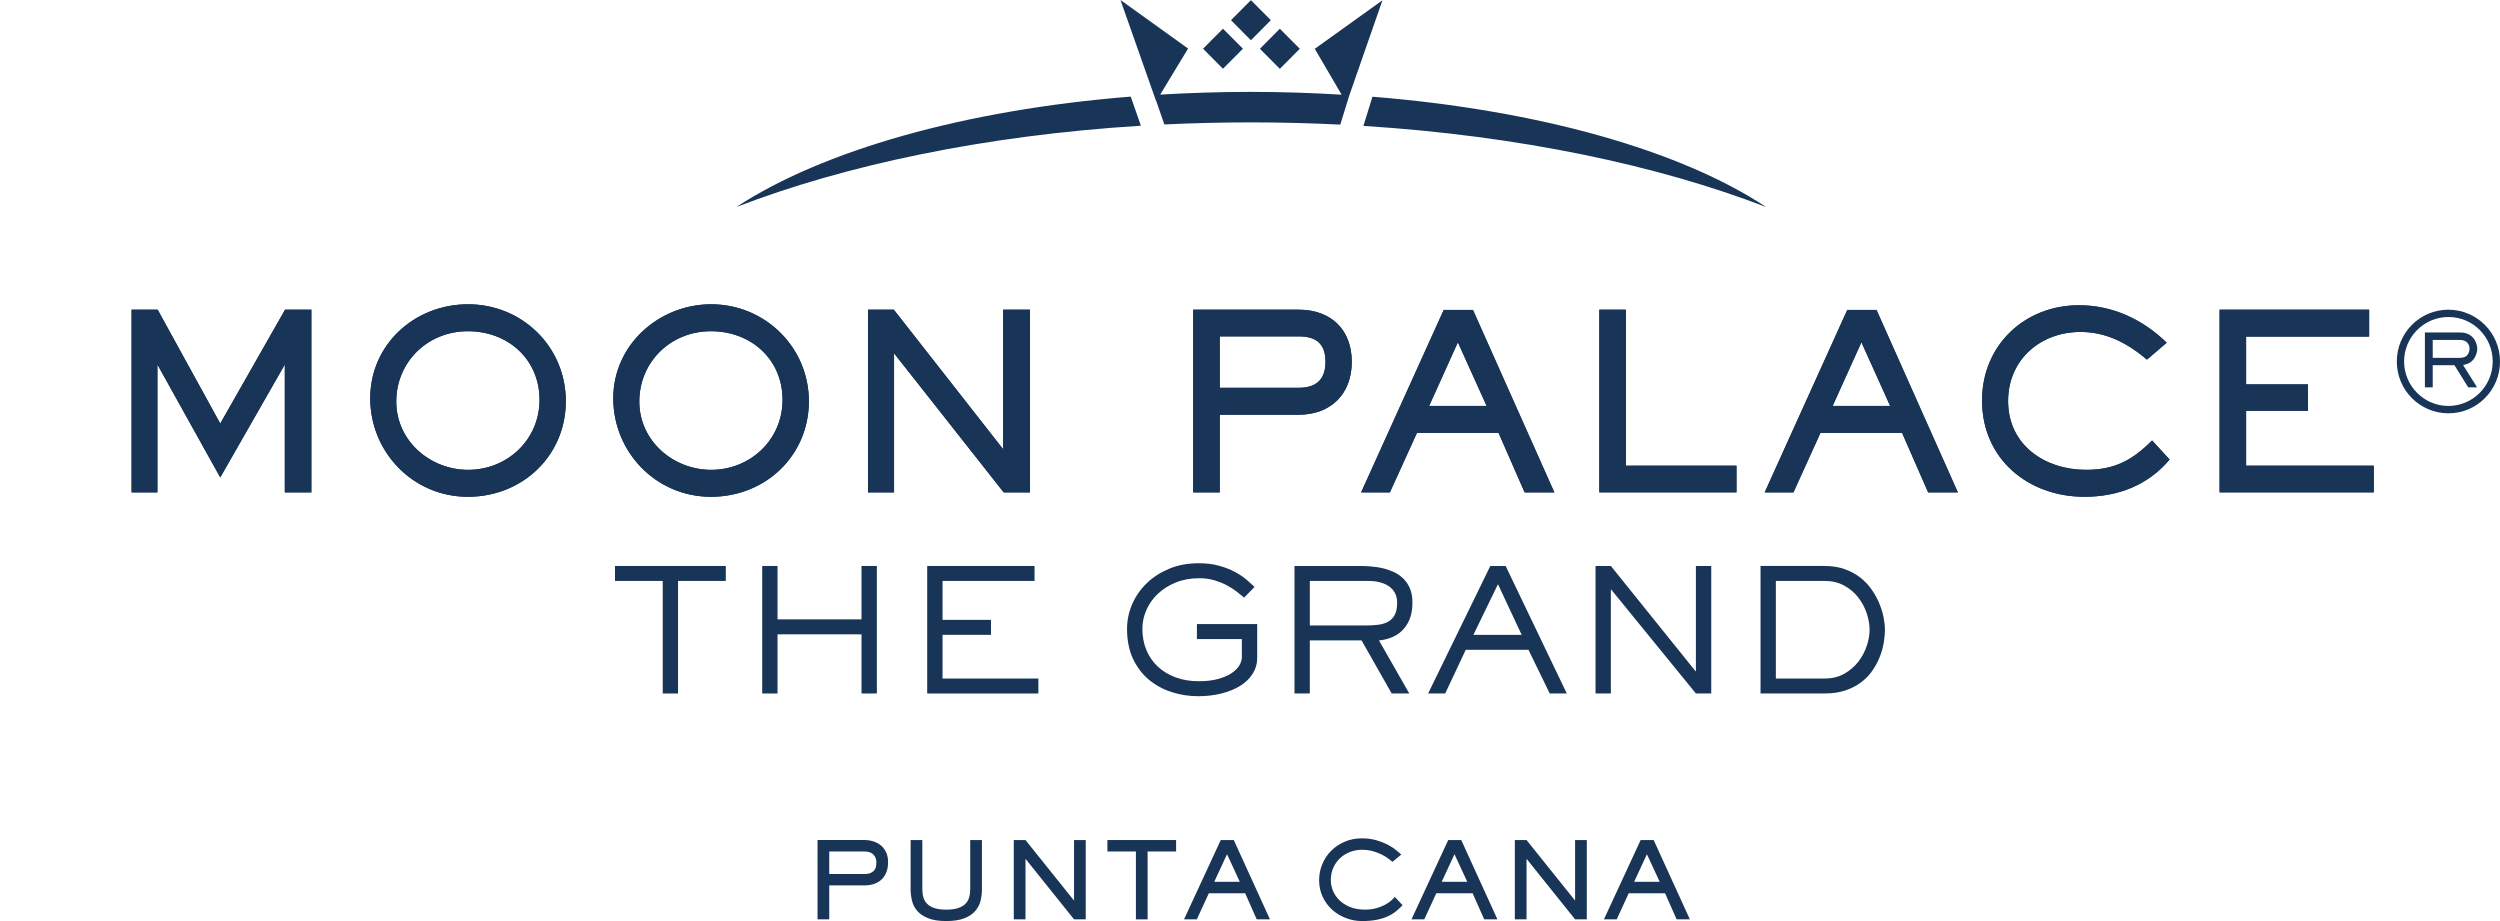 <svg width="190" height="70" viewBox="0 0 190 70" fill="none" xmlns="http://www.w3.org/2000/svg">
<g clip-path="url(#clip0_621_8510)">
<path d="M65.699 63.843C65.93 63.843 66.153 63.877 66.37 63.943C66.587 64.011 66.779 64.113 66.947 64.252C67.115 64.392 67.248 64.566 67.346 64.775C67.445 64.983 67.494 65.231 67.494 65.515C67.494 65.837 67.444 66.109 67.346 66.334C67.246 66.559 67.117 66.743 66.95 66.885C66.785 67.027 66.595 67.13 66.378 67.194C66.162 67.259 65.935 67.29 65.699 67.29H63.023V69.869H62.133V63.842H65.699V63.843ZM63.023 64.712V66.424H65.699C65.907 66.424 66.072 66.395 66.192 66.335C66.313 66.276 66.405 66.203 66.465 66.115C66.525 66.026 66.564 65.929 66.581 65.825C66.598 65.721 66.605 65.62 66.605 65.525C66.605 65.294 66.529 65.101 66.378 64.945C66.227 64.789 66.001 64.712 65.699 64.712H63.023Z" fill="#183456"/>
<path d="M74.627 67.596C74.627 67.88 74.593 68.166 74.524 68.452C74.456 68.739 74.321 68.998 74.124 69.228C73.927 69.459 73.65 69.646 73.296 69.786C72.943 69.928 72.483 70 71.916 70C71.35 70 70.892 69.928 70.538 69.786C70.184 69.644 69.907 69.457 69.71 69.228C69.513 68.999 69.38 68.739 69.312 68.452C69.242 68.166 69.208 67.88 69.208 67.596V63.843H70.097V67.596C70.097 67.816 70.124 68.019 70.18 68.208C70.234 68.395 70.331 68.558 70.468 68.694C70.605 68.831 70.791 68.939 71.023 69.016C71.257 69.095 71.554 69.133 71.916 69.133C72.278 69.133 72.576 69.093 72.81 69.016C73.043 68.939 73.228 68.831 73.366 68.694C73.503 68.558 73.6 68.396 73.654 68.208C73.709 68.019 73.737 67.817 73.737 67.596V63.843H74.626V67.596H74.627Z" fill="#183456"/>
<path d="M77.937 63.843L81.61 68.424H81.627V63.843H82.516V69.871H81.627L77.954 65.29H77.937V69.871H77.048V63.843H77.937Z" fill="#183456"/>
<path d="M89.384 63.843V64.712H87.218V69.872H86.329V64.712H84.163V63.843H89.384Z" fill="#183456"/>
<path d="M95.512 69.871L94.631 67.886H91.873L90.958 69.871H89.986L92.778 63.843H93.767L96.517 69.871H95.512ZM93.254 64.92L92.282 67.019H94.226L93.254 64.92Z" fill="#183456"/>
<path d="M106.597 68.794C106.448 68.95 106.288 69.099 106.114 69.244C105.941 69.388 105.735 69.518 105.496 69.63C105.257 69.743 104.977 69.833 104.656 69.899C104.334 69.966 103.951 70 103.507 70C103.09 70 102.684 69.925 102.293 69.775C101.9 69.625 101.552 69.415 101.251 69.144C100.949 68.873 100.707 68.548 100.527 68.167C100.347 67.786 100.254 67.366 100.254 66.905C100.254 66.444 100.337 66.043 100.502 65.655C100.667 65.266 100.895 64.928 101.186 64.642C101.476 64.355 101.82 64.129 102.215 63.963C102.609 63.797 103.035 63.714 103.491 63.714C103.913 63.714 104.294 63.765 104.631 63.867C104.969 63.968 105.263 64.088 105.516 64.224C105.769 64.362 105.976 64.498 106.138 64.635C106.3 64.771 106.419 64.874 106.496 64.944L105.829 65.499C105.758 65.446 105.656 65.367 105.524 65.262C105.393 65.158 105.229 65.055 105.033 64.957C104.839 64.857 104.614 64.771 104.358 64.695C104.102 64.621 103.816 64.583 103.498 64.583C103.207 64.583 102.921 64.633 102.641 64.736C102.36 64.837 102.11 64.986 101.888 65.181C101.665 65.377 101.486 65.62 101.348 65.908C101.211 66.198 101.142 66.529 101.142 66.905C101.142 67.173 101.197 67.439 101.307 67.705C101.418 67.97 101.581 68.208 101.798 68.42C102.015 68.631 102.285 68.802 102.606 68.934C102.926 69.065 103.3 69.131 103.722 69.131C104.052 69.131 104.343 69.095 104.596 69.023C104.849 68.95 105.068 68.864 105.254 68.766C105.44 68.668 105.595 68.562 105.72 68.452C105.844 68.343 105.938 68.247 106.004 68.167L106.597 68.794Z" fill="#183456"/>
<path d="M112.799 69.871L111.918 67.886H109.159L108.245 69.871H107.273L110.065 63.843H111.054L113.804 69.871H112.799ZM110.541 64.92L109.569 67.019H111.512L110.541 64.92Z" fill="#183456"/>
<path d="M116.017 63.843L119.69 68.424H119.707V63.843H120.596V69.871H119.707L116.034 65.29H116.017V69.871H115.128V63.843H116.017Z" fill="#183456"/>
<path d="M127.424 69.871L126.543 67.886H123.784L122.87 69.871H121.898L124.69 63.843H125.679L128.429 69.871H127.424ZM125.166 64.92L124.194 67.019H126.137L125.166 64.92Z" fill="#183456"/>
<path d="M103.62 9.569C115.479 10.317 126.055 12.578 134.215 15.732V15.729C127.779 11.463 117.02 8.373 104.305 7.35L103.62 9.568V9.569ZM55.968 15.732C64.175 12.558 74.823 10.292 86.708 9.555L85.936 7.342C73.25 8.356 62.5 11.452 55.965 15.732" fill="#183456"/>
<path d="M93.556 1.534L95.069 3.059L96.584 1.534L95.069 0.011L93.556 1.534Z" fill="#183456"/>
<path d="M91.432 3.702L92.946 5.226L94.463 3.702L92.946 2.182L91.432 3.702Z" fill="#183456"/>
<path d="M97.266 2.184L95.752 3.708L97.269 5.231L98.783 3.706L97.266 2.184Z" fill="#183456"/>
<path d="M51.532 52.705H50.368V44.151H46.74V43.014H55.161V44.151H51.532V52.705Z" fill="#183456"/>
<path d="M66.641 52.705H65.475V48.209H59.092V52.705H57.928V43.014H59.092V47.072H65.475V43.014H66.641V52.705Z" fill="#183456"/>
<path d="M78.916 52.705H70.468V43.014H78.625V44.151H71.633V47.109H75.314V48.247H71.633V51.568H78.916V52.705Z" fill="#183456"/>
<path d="M95.547 50.004C95.547 50.444 95.432 50.844 95.203 51.205C94.974 51.568 94.659 51.873 94.256 52.123C93.855 52.372 93.38 52.566 92.833 52.705C92.285 52.843 91.695 52.912 91.059 52.912C90.371 52.912 89.701 52.809 89.052 52.601C88.404 52.395 87.828 52.083 87.324 51.665C86.821 51.246 86.417 50.718 86.112 50.075C85.809 49.433 85.656 48.672 85.656 47.794C85.656 47.149 85.786 46.523 86.046 45.92C86.306 45.317 86.675 44.786 87.152 44.325C87.629 43.864 88.201 43.497 88.866 43.22C89.532 42.943 90.277 42.807 91.098 42.807C91.698 42.807 92.23 42.873 92.693 43.008C93.156 43.141 93.56 43.303 93.905 43.493C94.249 43.682 94.537 43.881 94.772 44.087C95.006 44.294 95.197 44.467 95.348 44.605L94.554 45.419C94.395 45.289 94.207 45.137 93.992 44.966C93.775 44.794 93.524 44.633 93.237 44.481C92.95 44.331 92.632 44.203 92.284 44.1C91.935 43.997 91.558 43.944 91.151 43.944C90.488 43.944 89.893 44.052 89.363 44.267C88.833 44.482 88.378 44.769 87.999 45.126C87.619 45.484 87.328 45.895 87.126 46.36C86.921 46.825 86.821 47.303 86.821 47.794C86.821 48.38 86.921 48.917 87.126 49.402C87.328 49.89 87.615 50.307 87.986 50.656C88.356 51.004 88.806 51.279 89.336 51.477C89.866 51.675 90.457 51.773 91.11 51.773C91.649 51.773 92.124 51.72 92.534 51.612C92.943 51.503 93.286 51.363 93.56 51.186C93.834 51.009 94.038 50.81 94.177 50.591C94.314 50.372 94.382 50.15 94.382 49.925V48.569H90.965V47.431H95.547V50.004Z" fill="#183456"/>
<path d="M107.107 52.705H105.769L103.479 48.672H99.546V52.705H98.381V43.014H103.333C103.581 43.014 103.852 43.025 104.147 43.046C104.442 43.067 104.738 43.11 105.035 43.175C105.33 43.24 105.616 43.335 105.895 43.459C106.173 43.584 106.419 43.75 106.636 43.957C106.852 44.163 107.024 44.416 107.152 44.713C107.279 45.009 107.345 45.369 107.345 45.791C107.345 46.317 107.266 46.757 107.112 47.109C106.957 47.462 106.756 47.75 106.51 47.975C106.262 48.199 105.988 48.365 105.689 48.473C105.39 48.581 105.094 48.647 104.801 48.672L107.105 52.705H107.107ZM103.81 47.535C104.137 47.535 104.443 47.519 104.731 47.483C105.018 47.45 105.27 47.374 105.486 47.257C105.702 47.14 105.872 46.969 105.997 46.74C106.121 46.511 106.183 46.199 106.183 45.802C106.183 45.5 106.121 45.244 105.997 45.033C105.874 44.822 105.71 44.652 105.506 44.523C105.303 44.394 105.071 44.3 104.811 44.239C104.551 44.179 104.288 44.149 104.023 44.149H99.547V47.535H103.81Z" fill="#183456"/>
<path d="M119.077 52.705H117.779L116.164 49.384H111.396L109.835 52.705H108.537L113.264 43.014H114.429L119.077 52.705ZM113.846 44.397L111.979 48.248H115.647L113.846 44.397Z" fill="#183456"/>
<path d="M130.054 52.705H128.888L122.452 44.808H122.425V52.705H121.261V43.014H122.425L128.861 51.013H128.888V43.014H130.054V52.705Z" fill="#183456"/>
<path d="M138.673 43.014C139.238 43.014 139.743 43.094 140.189 43.252C140.635 43.413 141.028 43.623 141.368 43.886C141.707 44.149 141.997 44.45 142.234 44.79C142.472 45.13 142.668 45.479 142.817 45.837C142.967 46.194 143.077 46.55 143.149 46.903C143.22 47.256 143.255 47.575 143.255 47.859C143.255 48.143 143.227 48.473 143.17 48.822C143.112 49.172 143.015 49.524 142.879 49.881C142.742 50.24 142.559 50.588 142.329 50.928C142.1 51.269 141.815 51.571 141.475 51.832C141.135 52.095 140.733 52.306 140.27 52.465C139.806 52.625 139.274 52.704 138.675 52.704H133.801V43.012H138.675L138.673 43.014ZM138.673 51.568C139.238 51.568 139.734 51.447 140.162 51.205C140.59 50.964 140.945 50.661 141.229 50.295C141.512 49.929 141.725 49.527 141.871 49.093C142.018 48.658 142.089 48.247 142.089 47.859C142.089 47.471 142.016 47.046 141.871 46.612C141.725 46.178 141.512 45.777 141.229 45.41C140.947 45.045 140.592 44.742 140.162 44.506C139.733 44.27 139.238 44.151 138.673 44.151H134.965V51.568H138.673Z" fill="#183456"/>
<path d="M186.084 31.411C183.91 31.411 182.158 29.65 182.158 27.474C182.158 25.298 183.91 23.537 186.074 23.537C188.238 23.537 190 25.298 190 27.474C190 29.65 188.248 31.411 186.084 31.411ZM186.084 24.092C184.221 24.092 182.711 25.61 182.711 27.473C182.711 29.335 184.231 30.853 186.074 30.853C187.917 30.853 189.446 29.344 189.446 27.473C189.446 25.602 187.946 24.092 186.084 24.092ZM187.766 27.523C187.564 27.654 187.394 27.706 187.192 27.736L188.259 29.438H187.585L186.538 27.757H184.887V29.438H184.293V25.267H186.821C187.202 25.267 187.404 25.287 187.676 25.44C188.05 25.641 188.27 26.118 188.27 26.511C188.27 26.866 188.079 27.301 187.767 27.523H187.766ZM187.394 25.945C187.253 25.854 187.123 25.834 186.72 25.834H184.887V27.2H186.821C187.171 27.2 187.303 27.15 187.413 27.079C187.595 26.949 187.686 26.725 187.686 26.492C187.686 26.258 187.585 26.067 187.394 25.945Z" fill="#183456"/>
<path d="M23.664 37.42V23.536H21.665L16.739 32.19L11.981 23.536H10V37.42H11.963V27.705L16.739 36.285L21.645 27.705V37.42H23.664Z" fill="#183456"/>
<path d="M23.664 37.42V23.536H21.665L16.739 32.19L11.981 23.536H10V37.42H11.963V27.705L16.739 36.285L21.645 27.705V37.42H23.664Z" fill="#183456"/>
<path d="M43.004 30.496C43.004 26.346 39.672 23.125 35.58 23.125C31.487 23.125 28.137 26.197 28.137 30.273C28.137 34.349 31.378 37.756 35.561 37.756C39.745 37.756 43.004 34.592 43.004 30.496ZM35.58 35.708C32.692 35.708 30.117 33.511 30.117 30.516C30.117 27.521 32.487 25.173 35.561 25.173C38.636 25.173 41.004 27.332 41.004 30.384C41.004 33.435 38.542 35.708 35.58 35.708Z" fill="#183456"/>
<path d="M43.004 30.496C43.004 26.346 39.672 23.125 35.58 23.125C31.487 23.125 28.137 26.197 28.137 30.273C28.137 34.349 31.378 37.756 35.561 37.756C39.745 37.756 43.004 34.592 43.004 30.496ZM35.58 35.708C32.692 35.708 30.117 33.511 30.117 30.516C30.117 27.521 32.487 25.173 35.561 25.173C38.636 25.173 41.004 27.332 41.004 30.384C41.004 33.435 38.542 35.708 35.58 35.708Z" fill="#183456"/>
<path d="M54.051 23.125C50.088 23.125 46.608 26.197 46.608 30.273C46.608 34.349 49.848 37.756 54.032 37.756C58.217 37.756 61.475 34.592 61.475 30.496C61.475 26.4 58.143 23.125 54.051 23.125ZM54.051 35.708C51.163 35.708 48.588 33.511 48.588 30.516C48.588 27.521 50.958 25.173 54.031 25.173C57.104 25.173 59.474 27.332 59.474 30.384C59.474 33.435 57.012 35.708 54.049 35.708H54.051Z" fill="#183456"/>
<path d="M54.051 23.125C50.088 23.125 46.608 26.197 46.608 30.273C46.608 34.349 49.848 37.756 54.032 37.756C58.217 37.756 61.475 34.592 61.475 30.496C61.475 26.4 58.143 23.125 54.051 23.125ZM54.051 35.708C51.163 35.708 48.588 33.511 48.588 30.516C48.588 27.521 50.958 25.173 54.031 25.173C57.104 25.173 59.474 27.332 59.474 30.384C59.474 33.435 57.012 35.708 54.049 35.708H54.051Z" fill="#183456"/>
<path d="M67.948 26.849L76.28 37.42H78.278V23.536H76.242V34.145L67.93 23.536H65.967V37.42H67.948V26.849Z" fill="#183456"/>
<path d="M67.948 26.849L76.28 37.42H78.278V23.536H76.242V34.145L67.93 23.536H65.967V37.42H67.948V26.849Z" fill="#183456"/>
<path d="M92.702 31.52H98.7C101.126 31.52 102.735 29.957 102.735 27.5C102.735 25.043 101.144 23.536 98.7 23.536H90.683V37.42H92.702V31.52ZM92.702 25.564H98.7C100.032 25.564 100.737 26.122 100.737 27.5C100.737 28.877 99.996 29.473 98.7 29.473H92.702V25.564Z" fill="#183456"/>
<path d="M92.702 31.52H98.7C101.126 31.52 102.735 29.957 102.735 27.5C102.735 25.043 101.144 23.536 98.7 23.536H90.683V37.42H92.702V31.52ZM92.702 25.564H98.7C100.032 25.564 100.737 26.122 100.737 27.5C100.737 28.877 99.996 29.473 98.7 29.473H92.702V25.564Z" fill="#183456"/>
<path d="M107.688 32.899H113.891L115.871 37.42H118.13L111.945 23.554H109.723L103.446 37.42H105.632L107.688 32.899ZM110.798 26.011L112.983 30.851H108.614L110.799 26.011H110.798Z" fill="#183456"/>
<path d="M107.688 32.899H113.891L115.871 37.42H118.13L111.945 23.554H109.723L103.446 37.42H105.632L107.688 32.899ZM110.798 26.011L112.983 30.851H108.614L110.799 26.011H110.798Z" fill="#183456"/>
<path d="M131.973 35.392H123.569V23.536H121.549V37.42H131.973V35.392Z" fill="#183456"/>
<path d="M131.973 35.392H123.569V23.536H121.549V37.42H131.973V35.392Z" fill="#183456"/>
<path d="M148.797 37.42L142.615 23.554H140.393L134.117 37.42H136.302L138.356 32.899H144.558L146.538 37.42H148.797ZM139.281 30.851L141.467 26.011L143.652 30.851H139.281Z" fill="#183456"/>
<path d="M148.797 37.42L142.615 23.554H140.393L134.117 37.42H136.302L138.356 32.899H144.558L146.538 37.42H148.797ZM139.281 30.851L141.467 26.011L143.652 30.851H139.281Z" fill="#183456"/>
<path d="M164.892 34.925L163.558 33.474C162.058 34.982 160.707 35.707 158.54 35.707C155.43 35.707 152.616 33.846 152.616 30.477C152.616 27.331 155.077 25.228 158.115 25.228C160.095 25.228 161.689 26.084 163.168 27.331L164.669 26.046C162.855 24.278 160.559 23.198 158.004 23.198C153.874 23.198 150.636 26.233 150.636 30.44C150.636 34.888 154.152 37.755 158.411 37.755C160.946 37.755 163.225 36.899 164.892 34.925Z" fill="#183456"/>
<path d="M164.892 34.925L163.558 33.474C162.058 34.982 160.707 35.707 158.54 35.707C155.43 35.707 152.616 33.846 152.616 30.477C152.616 27.331 155.077 25.228 158.115 25.228C160.095 25.228 161.689 26.084 163.168 27.331L164.669 26.046C162.855 24.278 160.559 23.198 158.004 23.198C153.874 23.198 150.636 26.233 150.636 30.44C150.636 34.888 154.152 37.755 158.411 37.755C160.946 37.755 163.225 36.899 164.892 34.925Z" fill="#183456"/>
<path d="M170.704 31.222H175.407V29.212H170.704V25.582H180.055V23.536H168.688V37.42H180.406V35.392H170.704V31.222Z" fill="#183456"/>
<path d="M170.705 31.222H175.409V29.212H170.705V25.582H180.056V23.536H168.688V37.42H180.407V35.392H170.705V31.222Z" fill="#183456"/>
<path d="M105.067 0.021L99.924 3.709L101.963 7.195C99.706 7.06 97.401 6.983 95.046 6.983C92.692 6.983 90.416 7.059 88.174 7.19L90.294 3.69L85.156 0L87.868 7.694L87.875 7.682L88.492 9.458C90.641 9.356 92.826 9.301 95.046 9.301C97.267 9.301 99.625 9.359 101.86 9.47L102.542 7.267L105.067 0.021Z" fill="#183456"/>
</g>
<defs>
<clipPath id="clip0_621_8510">
<rect width="190" height="70" fill="white"/>
</clipPath>
</defs>
</svg>
